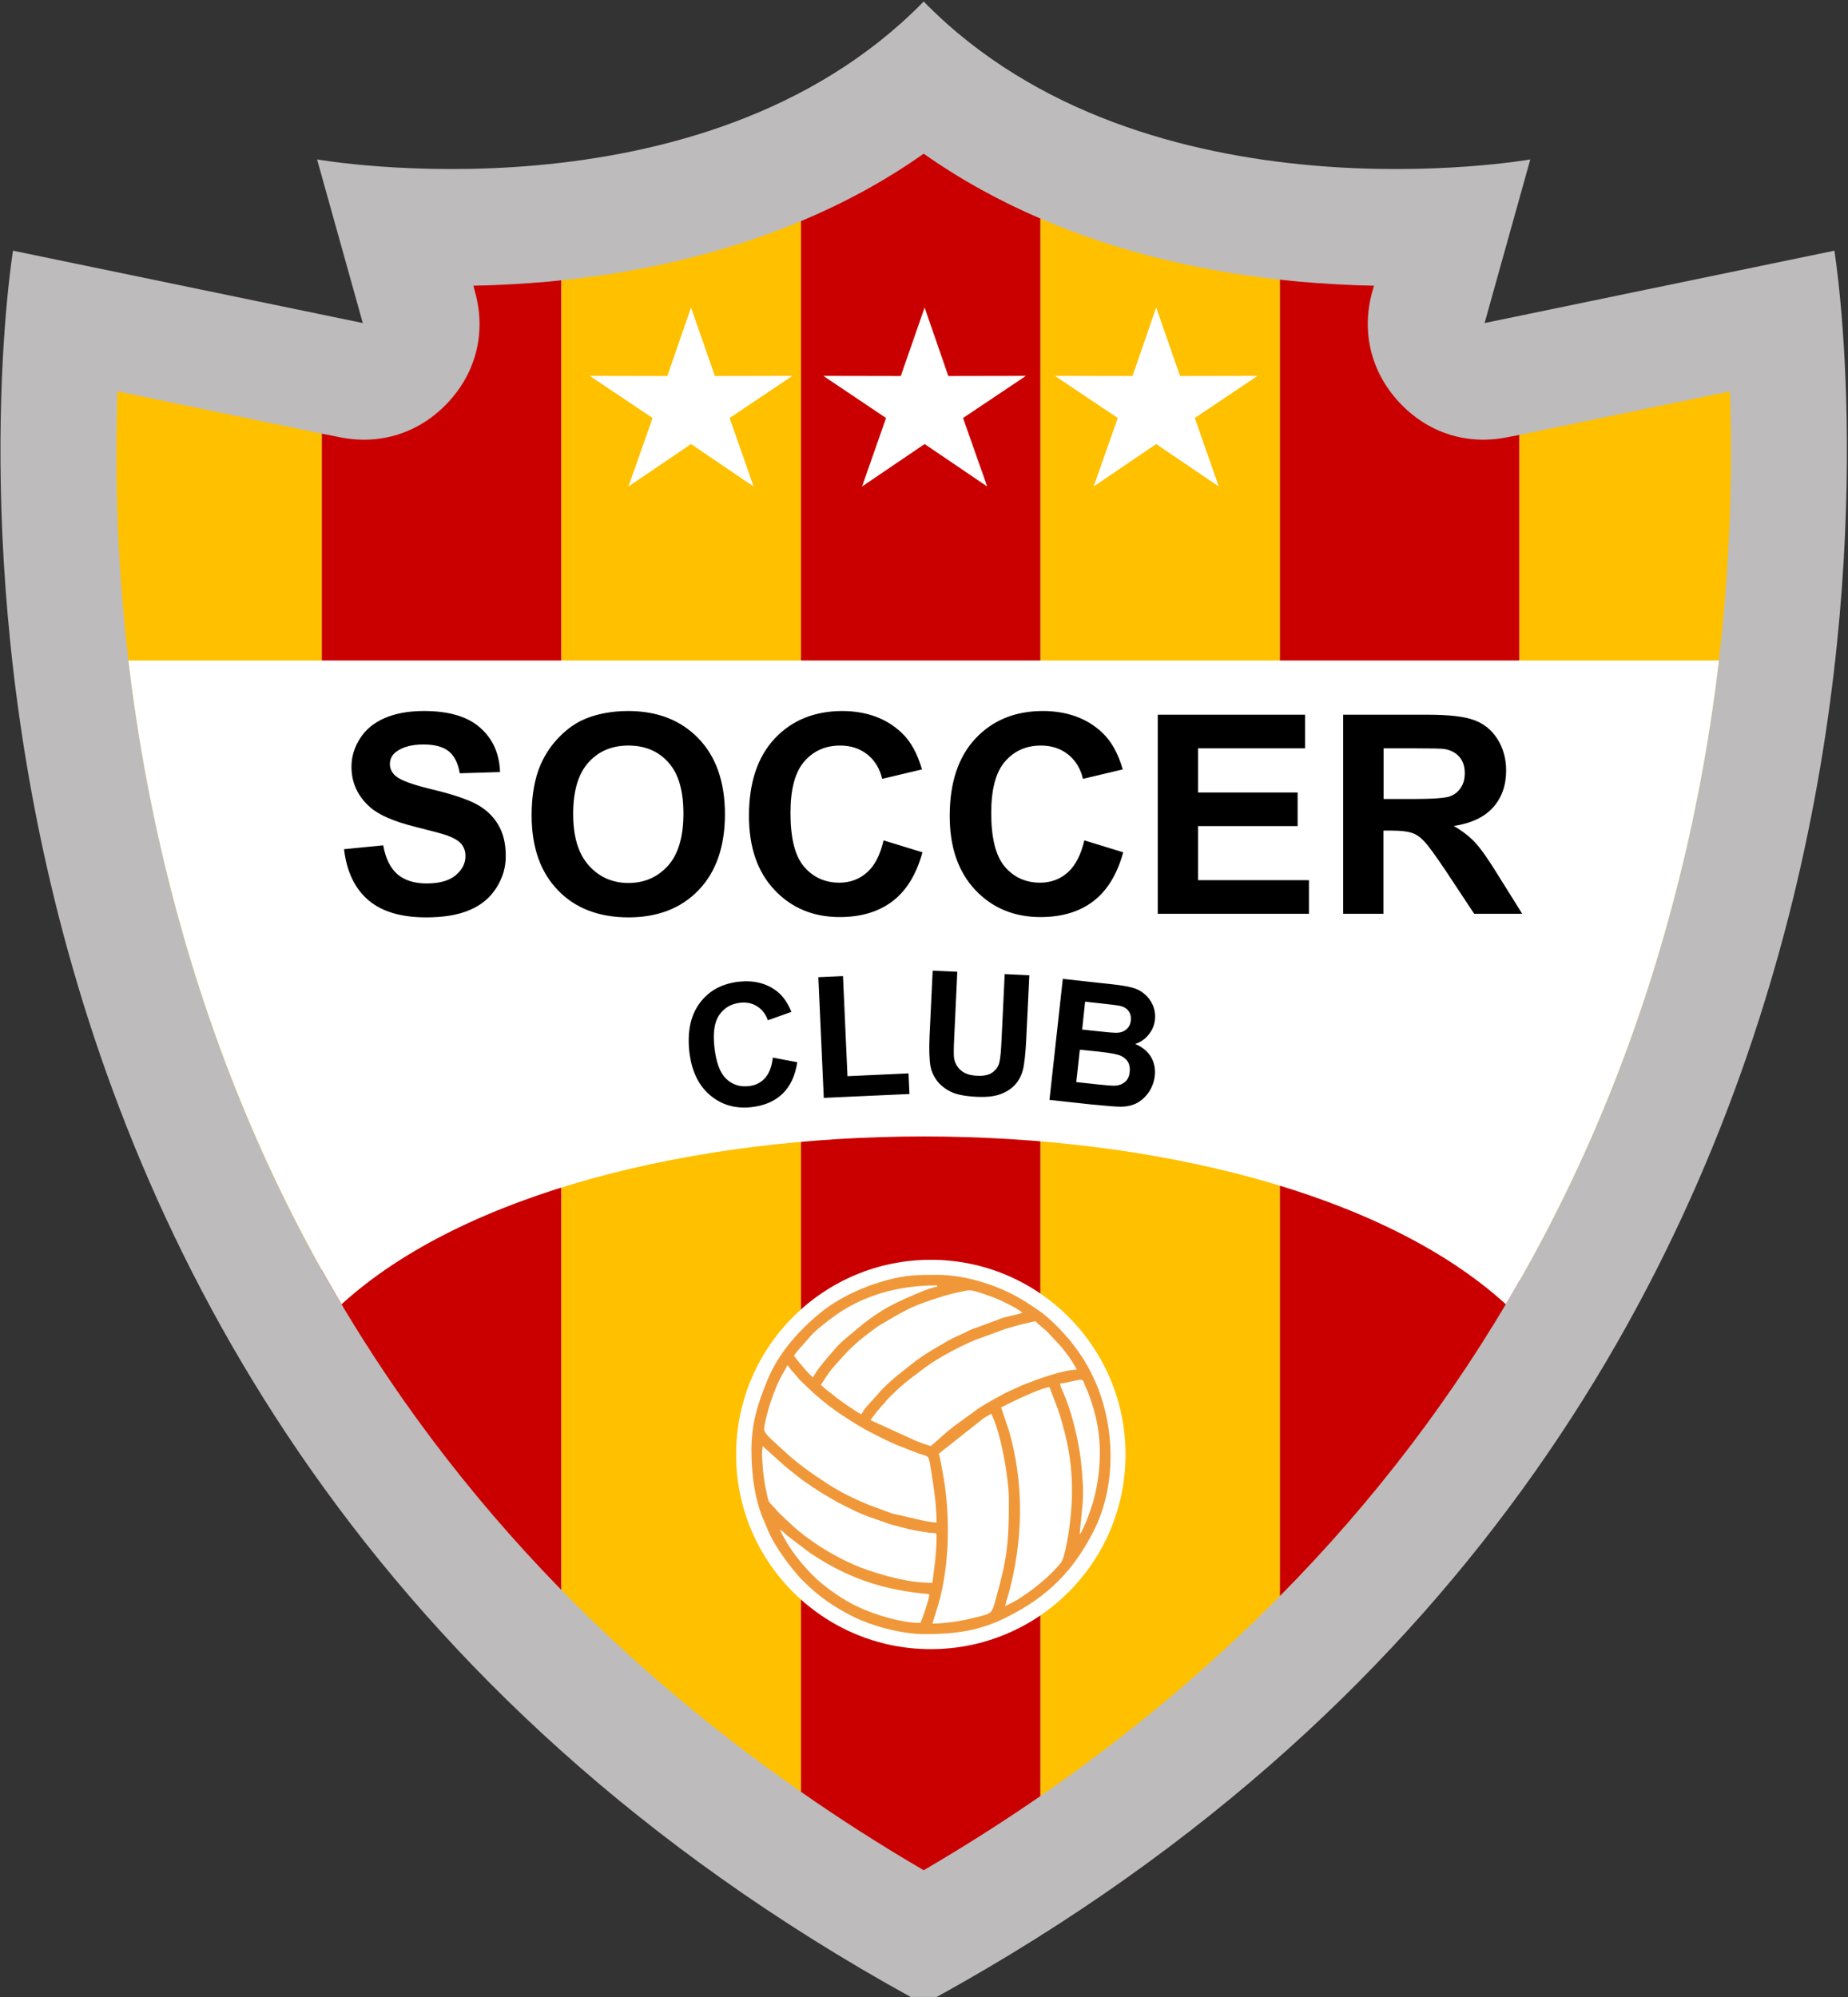 <svg version="1.2" xmlns="http://www.w3.org/2000/svg" viewBox="0 0 1193 1289" width="1193" height="1289"><rect x="0" y="0" width="1193" height="1289" fill="#333333" stroke="none"/><defs><clipPath clipPathUnits="userSpaceOnUse" id="cp1"><path d="M-181-1782h4800v4800H-181z"/></clipPath></defs><style>.b{fill:#ffc000}.c{fill:#ca0000}.d{fill:#fff}</style><g clip-path="url(#cp1)"><path d="M596.3.9l-1.1 1.2C452.5 146.6 204.7 102.9 204.7 102.9l29.5 105.6L8.4 161.8s-121.9 740.3 579.5 1127.1h16.8c701.4-386.8 579.5-1127.1 579.5-1127.1l-225.8 46.7 29.5-105.6S740.1 146.6 597.4 2.1z" fill="#bdbbbc"/><path class="b" d="M207.8 279.9l-132-27.3c-.4 11.5-.6 22.9-.6 33.7-.7 93.2 10.4 187.6 32.7 278 22.7 92.4 56.3 177.7 99.9 255.6z"/><path class="c" d="M362.4 180.9q-4.3.4-8.6.9c-15.3 1.3-31.5 2.3-48.2 2.6l1 3.8c7.3 26 1 51.9-17.4 71.6-18.5 19.7-43.8 27.8-70.3 22.3l-11.1-2.2v540c42.4 75.7 94.2 144.5 154.6 206.3z"/><path class="b" d="M517.1 142.7c-48.8 20.5-101.3 32.7-154.7 38.2v845.3c46.6 47.6 98.2 91 154.7 130.3z"/><path class="c" d="M596.3 99.2c-24.8 17.5-51.4 31.9-79.2 43.5v1013.8q38.1 26.6 79.2 50.6 39-22.8 75.4-47.9V141.1c-26.5-11.4-51.7-25.2-75.4-41.9z"/><path class="b" d="M671.7 1159.2c56.4-38.9 108-82 154.6-129.1V180.5c-53.4-5.9-106-18.4-154.6-39.4z"/><path class="c" d="M826.3 1030.1c60.3-61 112.1-128.8 154.6-203.4v-546l-7.3 1.4c-26.4 5.5-51.8-2.6-70.2-22.3-18.4-19.7-24.7-45.6-17.5-71.6l1.1-3.8c-16.7-.3-33-1.3-48.2-2.6q-6.3-.6-12.5-1.3z"/><path class="b" d="M980.9 826.7c45.5-79.8 80.4-167.3 103.8-262.4 22.3-90.4 33.3-184.8 32.7-278-.1-10.8-.2-22.2-.6-33.7l-135.9 28.1z"/><path class="d" d="M446.1 198.5l15.4 44.2 50-.1-40.5 27.2 15.5 44.2-40.4-27.4-40.4 27.4 15.6-44.2-40.6-27.2 50.1.1zm150.8 0l15.3 44.2 50.1-.1-40.6 27.2 15.6 44.2-40.4-27.4-40.4 27.4 15.5-44.2-40.5-27.2 50 .1zm149.5 0l15.4 44.2 50-.1-40.5 27.2 15.5 44.2-40.4-27.4L706 314l15.6-44.2-40.6-27.2 50.1.1zM600.9 813.1c69.4 0 125.7 56.3 125.7 125.7s-56.3 125.6-125.7 125.6-125.7-56.2-125.7-125.6c0-69.4 56.3-125.7 125.7-125.7zm0 9.7c64 0 115.9 51.9 115.9 116 0 64-51.9 115.9-115.9 115.9S485 1002.8 485 938.8c0-64.1 51.9-116 115.9-116z"/><path fill-rule="evenodd" d="M495.7 890.1c7.2-17.2 20.1-31.5 34.3-43.1 11.7-9.5 27.8-16.8 42.3-20.7 12.7-3.4 19.9-3.5 32.8-3.5 19 0 40.5 7.4 54.7 16 5.1 3.1 11.9 7.5 16.5 11.5 2.6 2.3 4.8 4.4 7.2 6.8l6.9 7.6c6 7.7 9.5 12.6 14 21.4 15.4 30 17.3 71 1.8 101.7-12.9 25.6-29.6 42.7-56.3 56-16.9 8.5-31.8 10.9-53 10.9-15.8 0-34.9-5.7-45.6-11-12.9-6.5-22.4-12.9-32.8-23.3-2.4-2.4-4.6-4.9-6.6-7.4-6-7.5-12.8-17.1-16.4-25.9-.7-1.8-1.3-3.2-2.1-5-6.2-13.8-8.3-30.6-8.3-46.1 0-17.9 4.3-30.6 10.6-45.9zm64.9 81.1l15.2 5.6 20.8 4.8c2.3.4 5.9 1 8 1.1 0-11.2-1.8-23.1-3.6-34-1.7-10.1-.9-8.2-8-10.6l-13.4-5.2c-5.7-2.3-11-5.1-16.5-7.9-2.9-1.4-5.5-2.9-8.2-4.5-15.9-9.6-24.4-15.9-38.3-29.6-1.3-1.3-1.5-1.8-2.7-3.2-1.1-1.3-1.8-1.9-3-3.3-.8-1.1-1.7-2.5-2.7-3.2-.3 1.1-1.4 2.8-2 3.9-3.6 6-6.4 12.8-8.6 19.5-1.3 3.7-4.3 14.7-4.3 17.9 0 2.8 5.6 7.3 7.5 9.1l5.7 5.2c8.7 8.2 18.7 15 28.7 21.5 7.6 4.9 16.9 9.4 25.4 12.9zm12.9 12.2l-13.6-4.8c-.5-.2-1.3-.4-2.3-.9-5-2-15.2-7.2-16.9-8.1-7.8-4.6-9.1-5.1-17.4-10.7-7.1-4.7-10.1-7.4-16.2-12.3l-14.8-13.3c0 2.3-.5 4.4-.4 5.8.4 5.7.6 11.1 1.6 17.1.6 3.9 1.3 6.8 2.1 10.5.9 3.7 1.5 3.1 5 7.2 1.8 2.2 4.3 4.4 6.3 6.4l6.4 5.9c4.6 3.9 9 7.3 14.2 10.7 9.6 6.4 21.9 12.9 33.1 16.6 11.5 3.8 26 8.1 41.3 8.1l1.8-14c.4-5 .9-9.4.9-15 0-4.2-.2-2.8-4.3-3.3-7.8-1-15.6-2.6-22.9-4.8-1.1-.3-2.2-.5-3.3-.9l-.6-.2zM627.3 858c.8-.3 1.6-.7 2.2-.8h.1l16.1-6q.4-.2.8-.3c4.6-1.6 10.8-2.4 13.4-3.6-1.6-2.1-12.5-7.4-15.8-8.8-3.1-1.3-14.6-5.7-18.2-5.7-2.6 0-13.6 2.7-16.4 3.6-20.2 6.3-23.4 8.2-40.5 18.3-2.1 1.2-4 2.6-5.9 4-12.3 9.2-15.7 13.1-25.2 23.8-3 3.4-5.6 7.8-8 11.4 1.2.8 1.9 1.8 3.2 2.7 7 5.5 8 6.6 16.1 12 2.4 1.6 4.5 3 7 4.3.8-3.3 9.3-11.3 11.5-14.2 1.8-2.3 8.6-8.6 11.2-10.6 15.9-12.8 16-12.8 33-22.7 3.6-2.1 8.1-3.8 11.6-5.6.9-.5 2.4-1.2 3.8-1.8zm21.3-.1l-18.1 6.6-1 .4c-8.6 3.4-24 11.6-31.1 16.9-7.2 5.4-15.2 11-21.8 17.7-1.4 1.4-2.7 2.6-4 4-.9 1-1 1.3-1.8 2.3-.7.7-1.2 1.1-1.8 1.8-2.5 3-4.9 5.8-7 9l28.9 13.2c3.1 1.2 6.9 2.8 10.1 3.5l9.6-8.5c1.7-1.5 3.3-2.6 5-4.1l15.7-11.4c5.6-3.7 17.4-10.4 23.1-12.7 2.1-.9 3.8-1.8 6.2-2.8 8.6-3.4 25.8-9.8 34.6-9.8-3-5.7-7.8-12.3-12.1-16.9l-7-7.5c-1.7-1.7-6.6-5.4-7.6-6.9-5.1 1.2-10 2.2-14.9 3.7-1.6.5-3.3 1-5 1.5zm-40.2 91.6c5.2 26.9 4.9 59.6-2.6 86l-3.9 12.4c7.5 0 18.7-1.6 26-3.5 13.1-3.3 12.1-2.1 15.3-13.6 7.2-25.9 8.1-35.7 8.1-63.1 0-13.4-5.3-43.7-11.4-55.2-1.9 1-2.9 1.7-4.8 2.8l-29.1 23c.9 1.8 1.8 8.5 2.4 11.2zm42.9-26.2c10.1 34.8 9.2 71.7-.5 106.5-.5 1.8-1.7 4.9-1.8 6.8 3.2-1.7 6.4-3.1 9.4-5.1 8.9-5.7 20.4-14.9 26.7-23.2 1.9-2.5 3.8-13.4 4.4-16.8 3.7-22.7 3.6-44-2-66.3-1.4-5.5-2.8-10.5-4.5-15.5l-5.5-14.4c-4.4.3-19 7-24 9.5l-7.2 3.6zm34.9-25c5 11 9.1 27.5 10.9 39.4 1 5.8 2.2 20.1 2.1 26.4 0 6.5-2.2 24.5-2.2 26.3 3-3.5 8.4-19.6 9.3-23.3 5.1-20.7 5.3-41.2-1.5-61.6-.9-2.7-1.6-4.7-2.6-7.3l-2.2-5c-.3-.8-.3-1-.6-1.7-.9-1.7-2.9-.8-7.2 0-2.6.5-5.5 1.3-7.9 1.5.2 1.7 1.2 3.7 1.9 5.3zm-154-19.7c.8-1 1.2-1.4 2.1-2.5l5.8-6.7c1.4-1.4 3-3.1 4.4-4.3 12.3-10.3 19.9-17.4 35.7-25 4.9-2.3 20-9.2 24.8-9.6v-.9c-26.2 0-48.6 7-66.3 19.8-4.5 3.3-10.2 7.6-14.2 11.6l-8.1 9.1c-1.2 1.3-2.8 3.4-3.8 4.8 1.4 2.5 9.7 12.3 12.3 14.1 2-3.9 4.6-7.1 7.3-10.4zm-25.4 115c5.1 9.5 15.5 21.8 23.9 28.6 10 8 19.5 14.1 32.4 18.7 8.8 3.2 21.2 6.6 31.1 6.6 1.3-2.8 5.6-15.3 5.8-18.6-30.9-2.6-53.6-10.9-77.1-26.6l-14.6-11.1c-1.8-1.5-2.7-2.7-4.7-4 .5 2.2 2.2 4.5 3.2 6.4z" fill="#f09839"/><path class="d" d="M82.9 426.3c5.5 46.6 13.8 92.8 25 138 24.9 101.2 62.8 193.7 112.6 277.5 158.4-144.4 593.1-144.4 751.6 0 49.8-83.8 87.7-176.3 112.6-277.5 11.2-45.2 19.5-91.4 25-138z"/><path fill-rule="evenodd" d="M222.1 548.1l25.3-2.5c1.5 8.5 4.6 14.7 9.2 18.7q7 5.9 18.8 5.9 12.5 0 18.8-5.3 6.3-5.3 6.3-12.4c0-3-.9-5.6-2.6-7.7q-2.7-3.2-9.3-5.6c-3.1-1.1-9.9-2.9-20.7-5.6q-20.8-5.2-29.2-12.8-11.8-10.6-11.8-25.9c0-6.5 1.9-12.7 5.6-18.4q5.5-8.6 16-13.1c7-3 15.3-4.5 25.2-4.5 16.1 0 28.2 3.6 36.3 10.8q12.2 10.7 12.8 28.6l-26 .8q-1.7-9.9-7.1-14.2-5.5-4.4-16.3-4.4-11.3 0-17.6 4.7-4.1 3-4.1 8 0 4.5 3.9 7.8 4.9 4.1 23.8 8.6c12.5 3 21.8 6.1 27.9 9.3q9 4.7 14.1 13t5.1 20.5q.1 11-6.1 20.7-6.1 9.6-17.3 14.3c-7.5 3.2-16.8 4.7-28 4.7q-24.4 0-37.4-11.2c-8.7-7.5-13.9-18.4-15.6-32.8zm121.1-21.8q0-19.6 5.9-33c2.9-6.6 6.9-12.5 12-17.7q7.6-7.8 16.6-11.6 12-5 27.7-5.1c19 0 34.1 5.9 45.5 17.7q17.1 17.7 17.1 49.1-.1 31.2-17 48.8c-11.2 11.7-26.4 17.6-45.2 17.6-19.1 0-34.4-5.8-45.6-17.5q-17-17.5-17-48.3zm26.8-.9q0 21.9 10.1 33.2c6.7 7.5 15.3 11.3 25.6 11.3 10.4 0 18.9-3.8 25.6-11.2q9.9-11.2 9.9-33.6c0-14.8-3.2-25.8-9.7-33q-9.7-10.9-25.8-10.9t-25.9 11q-9.8 11-9.8 33.2zm200.4 17l25.1 7.7q-5.8 21.2-19.2 31.5-13.5 10.3-34.2 10.3-25.6 0-42.1-17.5t-16.5-47.8q0-32.1 16.6-49.9 16.6-17.7 43.6-17.8 23.6.1 38.3 14c5.9 5.5 10.2 13.4 13.2 23.7l-25.7 6.1q-2.3-9.9-9.5-15.7-7.3-5.8-17.6-5.8-14.3 0-23.2 10.3-8.9 10.2-8.9 33.2 0 24.3 8.7 34.6c5.9 6.9 13.5 10.4 22.9 10.4q10.3 0 17.8-6.6c5-4.4 8.5-11.3 10.7-20.7zm129.6 0l25.1 7.7q-5.8 21.2-19.2 31.5c-9 6.9-20.4 10.3-34.2 10.3q-25.6 0-42.1-17.5t-16.5-47.8q0-32.1 16.6-49.9c11-11.8 25.6-17.8 43.6-17.8q23.6.1 38.3 14 8.8 8.3 13.2 23.7l-25.7 6.1q-2.3-9.9-9.5-15.7-7.3-5.8-17.6-5.8-14.3 0-23.2 10.3-8.9 10.2-8.9 33.2 0 24.3 8.7 34.6 8.8 10.4 22.9 10.4 10.3 0 17.8-6.6c4.9-4.4 8.5-11.3 10.7-20.7zm47.4 47.4V461.3h95.1V483h-69.1v28.5h64.3v21.7h-64.3v34.9H845v21.7zm119.7 0V461.3h54.7q20.6 0 29.9 3.5 9.4 3.4 15 12.2 5.6 8.9 5.6 20.3 0 14.5-8.5 23.9-8.5 9.4-25.3 11.9 8.4 4.9 13.8 10.7 5.5 5.9 14.7 20.9l15.7 25.1h-31l-18.6-28.1q-10-14.9-13.8-18.8c-2.4-2.6-5-4.4-7.8-5.3q-4.1-1.5-13.1-1.5h-5.3v53.7zm26.1-74.1h19.2c12.4 0 20.2-.6 23.3-1.6 3.1-1.1 5.5-2.9 7.2-5.5 1.8-2.5 2.7-5.8 2.7-9.6q0-6.5-3.5-10.5c-2.3-2.7-5.6-4.4-9.8-5.1q-3.1-.4-18.9-.4h-20.2zM498.9 682.6l15.8 3q-2.1 13.3-9.6 20.4-7.5 7.2-20.1 8.6-15.6 1.7-26.8-7.9-11.1-9.5-13.2-28-2.1-19.5 6.8-31.4 8.9-11.9 25.3-13.7 14.3-1.5 24.2 6 5.9 4.4 9.6 13.5l-15.2 5.4q-2.1-5.9-6.8-8.9-4.8-3.1-11.1-2.4-8.7 1-13.4 7.8-4.8 6.8-3.2 20.8 1.6 14.8 7.6 20.5 6 5.7 14.6 4.7 6.3-.6 10.4-5.1 4.1-4.5 5.1-13.3zm32.9 26l-3.5-77.9 15.9-.7 2.9 64.6 39.4-1.8.6 13.3zm70.3-82.1l15.9.7-2 42.6q-.5 10.1-.1 13.1.8 4.9 4.5 8 3.6 3.1 10.2 3.4 6.7.4 10.2-2.2 3.5-2.6 4.4-6.6.9-4 1.3-13.3l2.1-43.5 15.9.8-2 41.3q-.7 14.1-2.2 19.9-1.6 5.8-5.2 9.6c-2.4 2.6-5.6 4.6-9.5 6q-5.9 2.1-15.2 1.6-11.2-.5-16.9-3.4-5.6-2.9-8.8-7.2-3.1-4.3-4-8.9-1.2-6.8-.6-20zm84 5.3l31.2 3.4q9.3 1 13.8 2.3 4.5 1.2 7.8 4.1 3.3 2.8 5.3 7.1 1.9 4.4 1.4 9.4c-.4 3.7-1.8 6.9-4.1 9.7q-3.4 4.3-8.7 6 6.9 2.9 10.2 8.3 3.2 5.5 2.5 12.2-.6 5.4-3.6 10.2-3.1 4.7-7.7 7.3-4.6 2.5-11 2.5-4 0-19.1-1.5l-26.6-2.9zm14.4 14.7l-1.9 18 10.3 1.1q9.2 1 11.5 1 4.1 0 6.6-2.1 2.6-2.1 3-5.8.4-3.6-1.4-6.1-1.7-2.5-5.6-3.4-2.3-.5-13.4-1.7zm-3.4 31l-2.3 20.9 14.6 1.6q8.5.9 10.9.7 3.6-.3 6.1-2.5 2.5-2.2 2.9-6.4.4-3.5-1-6.2-1.5-2.6-4.6-4.1-3.1-1.5-13.9-2.7z"/></g></svg>